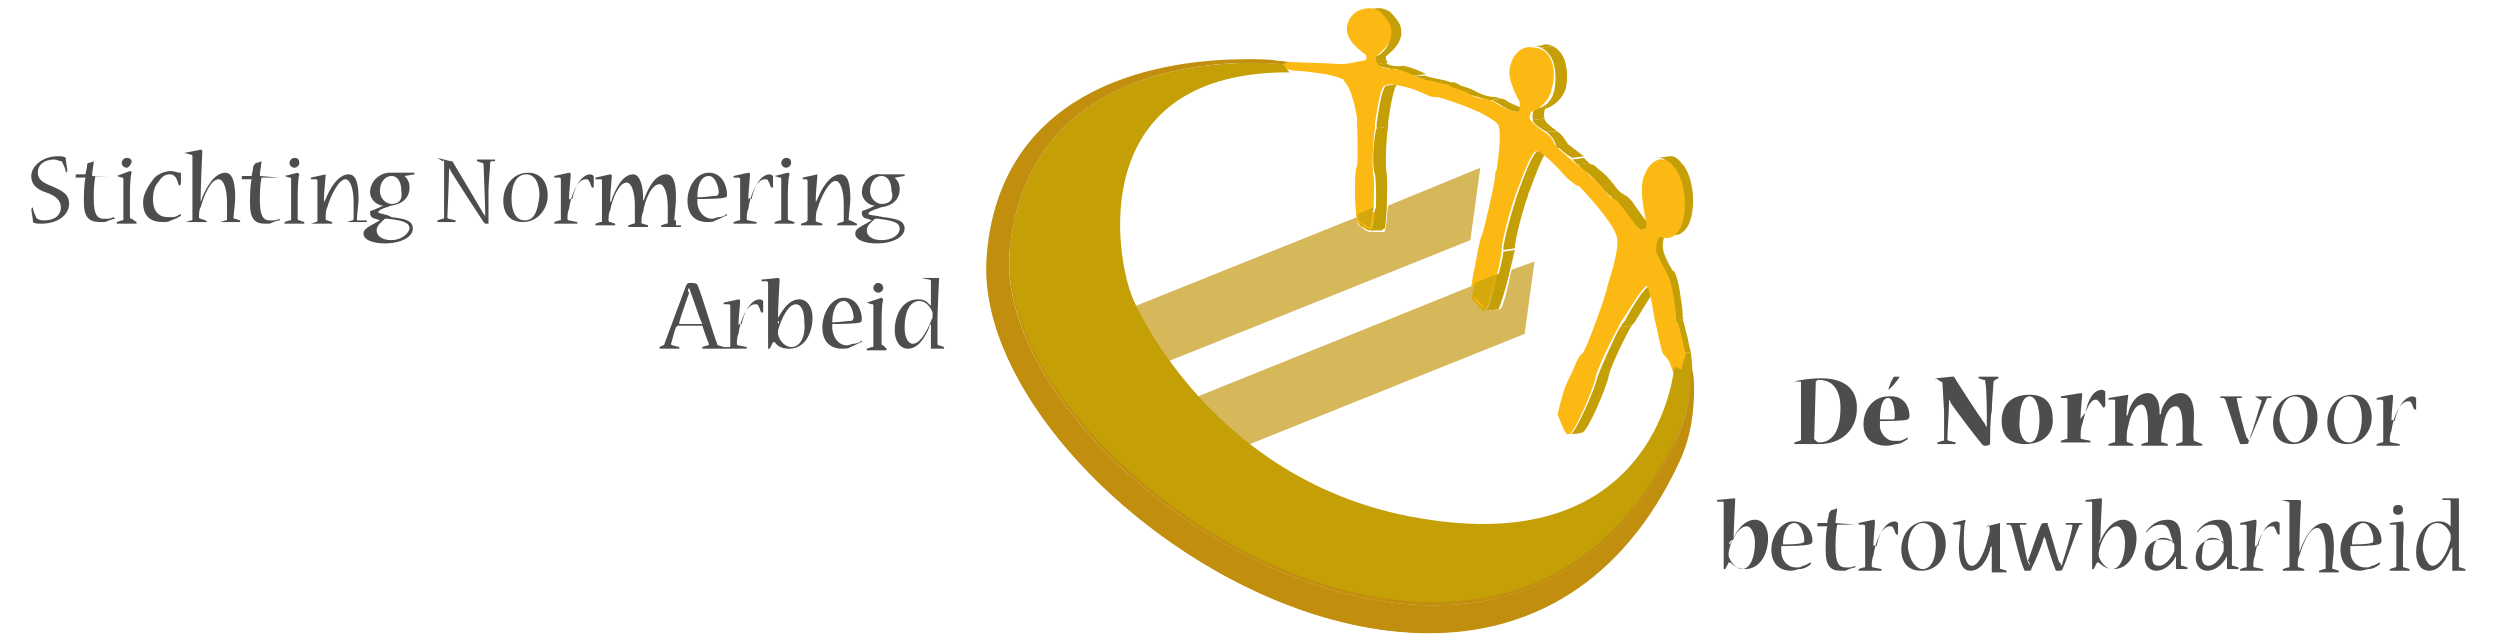 <?xml version="1.0" encoding="utf-8"?>
<!-- Generator: Adobe Illustrator 19.0.0, SVG Export Plug-In . SVG Version: 6.00 Build 0)  -->
<svg version="1.1" id="Layer_1" xmlns="http://www.w3.org/2000/svg" xmlns:xlink="http://www.w3.org/1999/xlink" x="0px" y="0px"
	 width="152px" height="39px" viewBox="0 0 152 39" style="enable-background:new 0 0 152 39;" xml:space="preserve">
<style type="text/css">
	.Drop_x0020_Shadow{fill:none;}
	.Outer_x0020_Glow_x0020_5_x0020_pt{fill:none;}
	.Jive_GS{fill:#A6D0E4;}
	.st0{fill:#C4A006;}
	.st1{fill:#FDB913;}
	.st2{fill:#D6B85A;}
	.st3{fill:#C49F06;}
	.st4{fill:#D5A80B;}
	.st5{fill:#E6E7E8;}
	.st6{fill:#C18F0D;}
	.st7{fill:#4D4D4F;}
</style>
<g>
	<g>
		<path id="XMLID_122_" class="st0" d="M84,14L83.3,14c0.1,0,0.1,0,0.1-0.1l0.7-0.1C84.1,13.9,84.1,14,84,14"/>
		<path id="XMLID_121_" class="st0" d="M83.7,7.8l0.7-0.1c-0.1,0.5-0.2,2.3-0.1,2.8c0.1,0.4,0,3.1-0.1,3.4l-0.7,0.1
			c0.2-0.3,0.2-2.9,0.1-3.4C83.4,10.2,83.5,8.3,83.7,7.8"/>
		<path id="XMLID_120_" class="st0" d="M83.6,3.4l0.7-0.1c-0.1,0.3,0,0.4,0.1,0.5l-0.7,0.1C83.6,3.8,83.5,3.7,83.6,3.4"/>
		<path id="XMLID_119_" class="st0" d="M84.4,5.2l0.7-0.1c-0.1,0-0.1,0-0.1,0c-0.3,0.1-0.5,1.7-0.6,2.3c0,0.1,0,0.2,0,0.3l-0.7,0.1
			c0-0.1,0-0.2,0-0.3c0.1-0.6,0.3-2.2,0.6-2.3C84.3,5.2,84.4,5.2,84.4,5.2"/>
		<path id="XMLID_118_" class="st0" d="M83.6,3.9l0.7-0.1c0,0,0,0.1,0.1,0.1C84.5,4,84.8,4,85.3,4.1l-0.7,0.1
			C84.1,4.1,83.8,4,83.6,3.9C83.7,3.9,83.6,3.9,83.6,3.9"/>
		<path id="XMLID_117_" class="st0" d="M83,0.6l0.7-0.1c0.1,0,0.1,0,0.2,0c0.2,0,0.4,0.1,0.6,0.2C84.6,0.8,84.8,1,85,1.3
			s0.2,0.5,0.2,0.8c-0.1,0.7-0.7,1.1-0.9,1.3l-0.7,0.1c0.2-0.1,0.9-0.5,0.9-1.3c0-0.3,0-0.6-0.2-0.8s-0.3-0.5-0.6-0.6
			c-0.2-0.1-0.4-0.2-0.6-0.2C83.1,0.6,83,0.6,83,0.6"/>
		<path id="XMLID_116_" class="st0" d="M84.6,4.1l0.7-0.1c0.6,0.1,1.2,0.4,1.4,0.5L86,4.6C85.8,4.6,85.2,4.3,84.6,4.1"/>
		<path id="XMLID_115_" class="st0" d="M86,4.6l0.7,0c0.1,0.1,0.8,0.2,1.2,0.3C88.2,5,88.2,5,88.3,5.1l-0.7,0.1c0,0-0.2,0-0.4-0.1
			C86.8,4.9,86.1,4.7,86,4.6"/>
		<path id="XMLID_114_" class="st0" d="M87.6,5.1L88.3,5c0.1,0,0.2,0,0.5,0.2c0.3,0.1,0.7,0.2,1,0.4c0.4,0.2,0.8,0.3,1.1,0.3
			C91,5.9,91.2,6,91.3,6l-0.7,0.1c-0.1,0-0.3-0.1-0.4-0.1c-0.3-0.1-0.7-0.2-1.1-0.3c-0.3-0.2-0.7-0.3-1-0.4
			C87.8,5.2,87.6,5.1,87.6,5.1"/>
		<path id="XMLID_113_" class="st0" d="M91,18.8l-0.7,0.1l0.1,0c0.2-0.2,1-3.1,1-3.6l0.7-0.1C92,15.7,91.3,18.6,91,18.8L91,18.8"/>
		<path id="XMLID_112_" class="st0" d="M93,6.7l-0.7,0.1h-0.1c-0.3,0-0.8-0.3-1.1-0.5c-0.2-0.1-0.3-0.2-0.4-0.2L91.3,6
			c0.1,0,0.3,0.1,0.4,0.2C92.1,6.4,92.6,6.6,93,6.7L93,6.7"/>
		<path id="XMLID_111_" class="st0" d="M93.3,6.6L94,6.5c-0.2,0.4-0.1,0.6-0.1,0.7l-0.7,0.1C93.2,7.2,93.1,7,93.3,6.6"/>
		<path id="XMLID_110_" class="st0" d="M93.5,9.2l0.7-0.1c-0.3,0-0.9,1.7-1.2,2.5c-0.1,0.2-0.1,0.3-0.1,0.3
			c-0.2,0.5-0.8,2.6-0.8,3.2l-0.7,0.1c0-0.6,0.6-2.6,0.8-3.2c0-0.1,0.1-0.2,0.1-0.3C92.6,10.9,93.2,9.2,93.5,9.2"/>
		<path id="XMLID_109_" class="st0" d="M93.2,7.3l0.7-0.1c0,0.1,0.1,0.3,0.8,0.8L94,8C93.3,7.6,93.2,7.4,93.2,7.3"/>
		<path id="XMLID_108_" class="st0" d="M93.2,2.8c0.2,0,0.5,0,0.7-0.1c0.2,0,0.3,0,0.5,0.1l-0.7,0.1C93.5,2.8,93.3,2.8,93.2,2.8"/>
		<path id="XMLID_107_" class="st0" d="M98.5,19.9l0.7-0.1c-0.3,0.5-1.3,2.5-1.4,3.1c-0.1,0.6-1.3,3.4-1.6,3.4l-0.7,0.1
			c0.3-0.1,1.5-2.8,1.6-3.4C97.3,22.4,98.2,20.4,98.5,19.9"/>
		<path id="XMLID_106_" class="st0" d="M96.3,26.3L96.3,26.3l-0.7,0.1h0C95.8,26.3,96.1,26.3,96.3,26.3"/>
		<path id="XMLID_105_" class="st0" d="M94,8L94.7,8c0.4,0.3,0.5,0.6,0.6,0.7c0,0.1,0.1,0.1,0.1,0.2l-0.7,0.1c0,0-0.1-0.1-0.1-0.2
			C94.5,8.6,94.5,8.4,94,8"/>
		<path id="XMLID_104_" class="st0" d="M93.7,2.9l0.7-0.1c0.4,0.2,0.7,0.6,0.8,1.1s0.1,1,0,1.5c-0.3,0.8-0.9,1.1-1.2,1.2l-0.7,0.1
			c0.3-0.1,1-0.3,1.2-1.2c0.1-0.5,0.1-1,0-1.5C94.4,3.5,94.1,3.1,93.7,2.9"/>
		<path id="XMLID_103_" class="st0" d="M94.7,8.9l0.7-0.1c0.1,0.1,0.5,0.4,0.9,0.7l-0.7,0.1C95.2,9.4,94.8,9,94.7,8.9"/>
		<polyline id="XMLID_102_" class="st0" points="95.6,9.7 96.3,9.6 96.6,9.9 95.9,10 		"/>
		<path id="XMLID_101_" class="st0" d="M95.9,10l0.7-0.1c0.1,0.1,0.2,0.1,0.2,0.2l-0.7,0.1C96.1,10.1,96,10.1,95.9,10"/>
		<path id="XMLID_100_" class="st0" d="M100.5,13.9c-0.2,0-0.5,0-0.7,0.1c0,0-0.1,0-0.1,0l-0.1-0.1c-0.3-0.3-0.7-0.8-0.9-1.1
			c-0.2-0.2-0.3-0.4-0.4-0.5C98.1,12.1,98,12.1,98,12c-0.1-0.1-0.3-0.2-0.6-0.6c-0.3-0.3-0.6-0.7-0.9-0.9c-0.3-0.2-0.4-0.3-0.4-0.4
			l0.7-0.1c0.1,0,0.2,0.1,0.4,0.3c0.3,0.2,0.6,0.5,0.9,0.9c0.3,0.4,0.4,0.5,0.6,0.6c0.1,0.1,0.2,0.1,0.3,0.2
			c0.1,0.1,0.3,0.3,0.4,0.5c0.3,0.4,0.6,0.9,0.9,1.1l0.1,0.1C100.4,13.9,100.4,13.9,100.5,13.9"/>
		<path id="XMLID_99_" class="st0" d="M100.3,17.4l0.7-0.1c-0.3,0-1.1,1.5-1.5,2.1c-0.1,0.2-0.2,0.3-0.3,0.4l-0.7,0.1
			c0.1-0.1,0.1-0.2,0.3-0.4C99.1,18.9,100,17.4,100.3,17.4"/>
		<path id="XMLID_98_" class="st0" d="M100.6,14.3l0.7-0.1c-0.2,0.3-0.2,0.6-0.2,0.8s0.1,0.7,0.7,1.6h-0.8c-0.6-0.9-0.7-1.3-0.7-1.5
			C100.4,14.9,100.4,14.7,100.6,14.3"/>
		<path id="XMLID_97_" class="st0" d="M101.1,16.6l0.7-0.1c0.3,0.6,0.4,1.7,0.5,2.4c0,0.3,0,0.5,0.1,0.5l-0.7,0.1
			c0-0.1,0-0.3-0.1-0.5C101.5,18.3,101.4,17.2,101.1,16.6"/>
		<path id="XMLID_96_" class="st0" d="M101.6,19.5l0.7-0.1c0.1,0.2,0.2,0.8,0.3,1.1c0.1,0.6,0.2,0.8,0.2,0.9l-0.7,0.1
			c0-0.1-0.1-0.3-0.2-0.9C101.8,20.3,101.7,19.7,101.6,19.5"/>
		<path id="XMLID_95_" class="st0" d="M102.1,21.5l0.7-0.1c0.2,1.4,0,2.1,0.1,2.4l-0.6,0.2C102.2,23.2,102.1,22.4,102.1,21.5"/>
		<path id="XMLID_94_" class="st0" d="M100.8,9.6l0.7-0.1c0.2,0,0.3,0,0.4,0.1c0.2,0.1,0.3,0.3,0.5,0.5c0.6,0.9,0.7,2.5,0.3,3.5
			c-0.2,0.4-0.5,0.7-0.9,0.7c-0.2,0-0.5,0-0.7,0.1c0.4,0,0.7-0.3,0.9-0.7c0.4-1,0.3-2.6-0.3-3.5c-0.2-0.2-0.3-0.4-0.5-0.5
			C101.1,9.6,100.9,9.6,100.8,9.6"/>
		<path id="XMLID_93_" class="st1" d="M102.2,24c-0.1-0.1-0.4-1.3-0.9-2.5c-0.2-0.5-0.3-1.3-0.5-2.1c-0.2-0.9-0.4-2-0.6-2
			c-0.3-0.1-1.1,1.4-1.6,2.1c-0.1,0.2-0.2,0.3-0.2,0.4c-0.3,0.5-1.3,2.5-1.4,3.1c-0.1,0.6-1.3,3.4-1.6,3.4h-0.1
			c-0.2-0.1-0.3-0.5-0.6-1.2c0.3-1.3,0.4-1.5,0.6-2c0.1-0.2,0.2-0.4,0.3-0.6c0.2-0.5,0.4-1,0.6-1.1s1.3-3.2,1.4-3.6
			c0-0.1,0.1-0.2,0.1-0.4c0.2-0.7,0.8-2.4,0.6-3.1c-0.2-0.9-2.2-3-2.3-3.1c0,0,0,0-0.1,0c-0.2-0.1-0.7-0.5-1.1-1
			c-0.4-0.4-0.8-0.8-1.1-1c-0.1-0.1-0.2-0.1-0.3-0.1c-0.3,0-0.9,1.7-1.2,2.5c-0.1,0.2-0.1,0.3-0.1,0.3c-0.2,0.5-0.8,2.6-0.8,3.2
			c0,0.5-0.7,3.5-1,3.6c-0.1,0-0.1,0-0.2,0c-0.2-0.1-0.3-0.3-0.7-0.7c0.1-1.3,0.2-1.5,0.3-2c0-0.2,0.1-0.4,0.1-0.6
			c0.1-0.5,0.2-1,0.3-1.2s0.8-3.2,0.8-3.6c0-0.1,0-0.2,0.1-0.4c0.1-0.7,0.3-2.2,0.1-2.7c-0.1-0.2-0.4-0.4-0.8-0.6
			c-1-0.6-2.7-1.1-2.8-1.1c0,0-0.1,0-0.3,0c-0.2,0-0.4-0.1-0.8-0.3c-0.7-0.3-1.9-0.6-2.2-0.4c-0.3,0.1-0.5,1.7-0.6,2.3
			c0,0.1,0,0.2,0,0.3c-0.1,0.5-0.2,2.3-0.1,2.8c0.1,0.4,0,3.1-0.1,3.4C83.4,14,83.3,14,83,13.8c-0.1-0.1-0.3-0.1-0.4-0.3
			c-0.2-1.2-0.2-1.3-0.2-1.8c0-0.2,0-0.3,0-0.5c0-0.5,0-0.9,0.1-1.1c0.1-0.2,0-2.8,0-3.1c-0.3-1.5-0.5-1.9-0.7-2.1
			c0,0-0.1-0.1-0.1-0.1c-0.5-0.3-1.8-0.4-2.5-0.5l-0.3,0c-1-0.2-2-0.4-2.8-0.6V3.7c0,0,0.3,0,1,0c1.2,0.1,3.1,0.1,4.4,0.2
			c0.4,0,0.8-0.1,1.3-0.2c0.2,0,0.3-0.1,0.3-0.2s-0.1-0.2-0.1-0.2c-0.7-0.5-1.1-1-1.1-1.5c0-0.8,0.6-1.3,1.4-1.3
			c0.2,0,0.4,0.1,0.6,0.2C84,0.8,84.2,1,84.4,1.3s0.2,0.5,0.2,0.8c-0.1,0.7-0.7,1.1-0.9,1.3c-0.1,0.3,0,0.4,0.1,0.5
			c0,0,0,0.1,0.1,0.1c0.1,0.1,0.4,0.2,0.9,0.2c0.6,0.1,1.2,0.4,1.4,0.5c0.1,0.1,0.8,0.2,1.2,0.3c0.3,0.1,0.4,0.1,0.4,0.1
			c0.1,0,0.2,0,0.5,0.2c0.3,0.1,0.7,0.2,1,0.4C89.6,5.9,90,6,90.2,6c0.2,0,0.3,0.1,0.4,0.1c0.1,0,0.3,0.1,0.4,0.2
			c0.3,0.2,0.8,0.4,1.1,0.5c0.2,0,0.3,0,0.3-0.2c0-0.1,0-0.3,0-0.3l0-0.1c-0.6-1.1-0.7-1.7-0.6-2.1c0.2-1,1-1.5,1.7-1.1
			c0.4,0.2,0.7,0.6,0.8,1.1s0.1,1,0,1.5c-0.3,0.8-0.9,1.1-1.2,1.2c-0.2,0.4-0.1,0.6-0.1,0.7c0,0.1,0.1,0.3,0.8,0.8
			c0.4,0.3,0.5,0.6,0.6,0.7C94.7,9,94.7,9,94.7,9c0.1,0.1,0.5,0.4,0.9,0.8l0.4,0.3c0.1,0.1,0.2,0.1,0.2,0.2c0.1,0,0.2,0.1,0.4,0.3
			c0.2,0.2,0.6,0.5,0.9,0.9c0.3,0.4,0.4,0.5,0.6,0.6c0.1,0,0.2,0.1,0.3,0.2c0.1,0.1,0.2,0.3,0.4,0.5c0.3,0.4,0.6,0.9,0.9,1.1
			l0.1,0.1c0.1,0,0.2,0,0.2,0c0.1-0.1,0.1-0.4,0.1-0.5c-0.4-1.7-0.3-2.5-0.1-2.9c0.2-0.5,0.5-0.8,0.9-0.9c0.2,0,0.3,0,0.5,0.1
			c0.2,0.1,0.3,0.3,0.5,0.5c0.6,0.9,0.7,2.5,0.3,3.5c-0.3,0.6-0.7,0.8-1.3,0.6c-0.2,0.3-0.2,0.6-0.2,0.8c0,0.2,0.1,0.4,0.6,1.3
			c0,0,0.1,0.2,0.1,0.2c0.3,0.6,0.4,1.7,0.5,2.4c0,0.3,0,0.5,0.1,0.5c0.1,0.2,0.2,0.8,0.3,1.1c0.1,0.6,0.2,0.8,0.2,0.9
			C102.1,22.4,102.2,23.2,102.2,24"/>
		<path id="XMLID_92_" class="st1" d="M102,23.2c0,0.1,0.1,0.3,0.1,0.3c0-0.7-0.1-1.4-0.1-2c0-0.1-0.3-1.6-0.4-1.9
			c0-0.1,0-0.3-0.1-0.6c-0.1-0.7-0.2-1.7-0.5-2.4c-0.3-0.6-0.6-0.7-0.7-1.6c-0.1-0.3,0.2-0.7,0.3-1c0.3,0,0.9,0.2,1.3-0.6
			c0.4-0.9,0.3-2.4-0.2-3.2c-0.1-0.2-0.3-0.3-0.4-0.4c-0.1-0.1-0.3-0.1-0.4-0.1c-0.3,0.1-0.6,0.3-0.8,0.8c-0.2,0.4-0.3,1.1,0.1,2.7
			c0,0.1,0,0.1,0,0.1c0,0.1,0,0.4-0.1,0.5s-0.2,0.3-0.3,0.2L99.6,14c-0.3-0.3-0.7-0.8-1-1.2c-0.2-0.2-0.3-0.4-0.4-0.5
			c-0.1-0.1-0.2-0.2-0.3-0.2c-0.1-0.1-0.3-0.2-0.6-0.6c-0.4-0.6-1.2-1.2-1.3-1.3c0,0-0.3-0.3-0.5-0.5c-0.4-0.3-0.8-0.7-0.9-0.8
			c0-0.1-0.1-0.1-0.1-0.2c-0.1-0.2-0.2-0.4-0.5-0.6c-0.6-0.4-0.9-0.7-1-0.9c-0.1-0.3,0-0.6,0.2-0.9c0.3-0.1,0.9-0.3,1.2-1.1
			c0.1-0.4,0.1-0.9,0-1.3c-0.1-0.4-0.4-0.8-0.7-0.9c-0.7-0.3-1.5,0.1-1.6,1c-0.1,0.3,0,0.9,0.5,2c0,0.1,0.2,0.4,0,0.7
			C92.6,6.9,92.5,7,92.2,7c-0.4,0-0.8-0.3-1.2-0.5c-0.2-0.1-0.3-0.2-0.4-0.2c-0.1,0-0.3-0.1-0.4-0.1c-0.3-0.1-0.7-0.2-1.1-0.3
			c-0.6-0.3-1.5-0.5-1.5-0.5s-0.2-0.1-0.4-0.1C86.7,5,86.1,4.9,86,4.8l-0.1,0c-0.2-0.1-0.8-0.4-1.3-0.5c-0.4-0.1-0.8-0.1-0.9-0.2
			c-0.1,0-0.1-0.1-0.2-0.1c-0.1-0.2-0.1-0.5-0.1-0.8c0.1-0.1,0.8-0.5,0.9-1.1c0-0.2,0-0.5-0.1-0.7c-0.1-0.2-0.3-0.4-0.5-0.5
			c-0.2-0.1-0.3-0.1-0.5-0.2c-0.7,0-1.3,0.5-1.3,1.1c0,0.3,0.3,0.8,1,1.3c0.1,0.1,0.2,0.2,0.2,0.5c0,0.2-0.1,0.3-0.3,0.3
			c-0.5,0.1-0.9,0.2-1.3,0.2C80,4,78.1,4,76.9,3.9c0.6,0.1,1.2,0.3,1.8,0.4l0.3,0c0.8,0.1,2,0.2,2.6,0.5c0.1,0,0.1,0.1,0.1,0.1
			c0.3,0.3,0.6,1,0.8,2.2c0.1,0.3,0.2,3,0,3.3c-0.1,0.2-0.1,0.6-0.1,1c0,0.2,0,0.3,0,0.5c0,0.4,0,0.6,0.1,1.6
			c0.2,0.1,0.3,0.2,0.4,0.3c0.3,0.2,0.4,0.1,0.4,0.1c0.1-0.2,0.2-2.7,0.1-3.2c-0.1-0.5,0-2.4,0.1-2.9c0-0.1,0-0.2,0-0.3
			c0.2-1.2,0.4-2.3,0.7-2.4c0.3-0.1,1.6,0.2,2.2,0.5c0.7,0.3,1,0.3,1,0.3c0.1,0,1,0.3,1.8,0.6c0.4,0.2,0.8,0.3,1.1,0.5
			c0.5,0.3,0.8,0.5,0.9,0.7c0.3,0.5,0.1,2,0,2.8c0,0.2,0,0.3-0.1,0.3c0,0.3-0.6,3.5-0.8,3.7c-0.1,0.2-0.2,0.6-0.3,1.1
			c0,0.2-0.1,0.4-0.1,0.6c-0.1,0.5-0.2,0.7-0.3,1.8c0.3,0.4,0.5,0.6,0.6,0.6c0.1,0,0.1,0,0.1,0c0.1-0.1,0.9-2.9,0.9-3.5
			c0-0.6,0.6-2.7,0.8-3.3c0-0.1,0.1-0.2,0.1-0.3c0.5-1.3,1-2.5,1.3-2.6c0.1,0,0.2,0,0.3,0.1c0.3,0.2,0.6,0.5,1.1,1
			c0.6,0.6,1.1,0.9,1.2,1c0.2,0.1,2.2,2.2,2.4,3.2c0.2,0.8-0.3,2.5-0.6,3.3c-0.1,0.2-0.1,0.3-0.1,0.4c-0.1,0.3-1.2,3.5-1.5,3.7
			c-0.1,0.1-0.3,0.6-0.5,1c-0.1,0.2-0.2,0.4-0.3,0.6c-0.2,0.5-0.3,0.6-0.6,1.8c0.3,0.8,0.5,1,0.5,1.1c0.2,0,1.4-2.6,1.5-3.3
			c0.1-0.6,1-2.7,1.4-3.1c0.1-0.1,0.1-0.2,0.2-0.4c0.7-1.1,1.4-2.2,1.6-2.1c0.2,0.1,0.4,0.9,0.6,2.2c0.2,0.8,0.3,1.5,0.5,2.1
			C101.7,22.1,101.9,22.8,102,23.2"/>
		<path id="XMLID_91_" class="st2" d="M69.2,22.7l-1.9-3.4l15.2-6.1c0,0.1,0,0.3,0.1,0.5c0.2,0.1,0.3,0.2,0.4,0.3
			c0.2,0.1,0.3,0.1,0.3,0.1c0,0,0,0,0.1,0l0.7,0c0.1,0,0.1,0,0.1-0.1c0.1-0.1,0.1-0.8,0.2-1.5l5.6-2.3l-0.6,4.4L69.2,22.7"/>
		<path id="XMLID_90_" class="st3" d="M83.3,14C83.4,14,83.4,14,83.3,14l0.8-0.1c0,0-0.1,0.1-0.1,0.1L83.3,14"/>
		<path id="XMLID_89_" class="st3" d="M83.4,13.9c0.1-0.1,0.1-0.6,0.2-1.2l0.7-0.3c0,0.7-0.1,1.4-0.2,1.5L83.4,13.9"/>
		<path id="XMLID_88_" class="st4" d="M83.3,14c-0.1,0-0.2,0-0.3-0.1c-0.1-0.1-0.3-0.1-0.4-0.3c0-0.2,0-0.3-0.1-0.5l0.1,0
			c0,0.1,0,0.2,0,0.4c0.2,0.1,0.3,0.2,0.4,0.3c0.2,0.1,0.3,0.1,0.3,0.1c0,0,0.1,0,0.1,0c0-0.1,0.1-0.5,0.1-1l0.1,0
			c0,0.6-0.1,1.1-0.2,1.2C83.4,14,83.4,14,83.3,14C83.3,14,83.3,14,83.3,14"/>
		<path id="XMLID_87_" class="st4" d="M83.3,13.8c-0.1,0-0.2,0-0.3-0.1c-0.1-0.1-0.2-0.1-0.4-0.3c0-0.1,0-0.3,0-0.4l0.9-0.4
			C83.4,13.3,83.4,13.7,83.3,13.8C83.3,13.8,83.3,13.8,83.3,13.8"/>
		<path id="XMLID_86_" class="st2" d="M72.5,28.4L70.6,25l19.1-7.7c0,0.2-0.1,0.5-0.1,0.9c0.3,0.4,0.5,0.6,0.7,0.7c0,0,0.1,0,0.1,0
			c0,0,0,0,0,0l0.7-0.1l0.1,0c0.2-0.1,0.5-1.4,0.7-2.4l1.4-0.5l-0.6,4.4L72.5,28.4"/>
		<path id="XMLID_85_" class="st3" d="M90.3,18.9C90.4,18.9,90.4,18.9,90.3,18.9c0.2-0.1,0.5-1.2,0.7-2.2l0.8-0.3
			c-0.2,1-0.6,2.3-0.7,2.4l-0.1,0L90.3,18.9"/>
		<path id="XMLID_84_" class="st4" d="M90.3,18.9c0,0-0.1,0-0.1,0c-0.2-0.1-0.3-0.3-0.7-0.7c0-0.4,0.1-0.6,0.1-0.9l0.1,0
			c0,0.2-0.1,0.5-0.1,0.8c0.3,0.4,0.5,0.6,0.6,0.6c0,0,0.1,0,0.1,0c0,0,0,0,0,0c0.1-0.1,0.4-1,0.6-1.9l0.1-0.1
			C90.8,17.7,90.5,18.7,90.3,18.9C90.4,18.8,90.3,18.9,90.3,18.9C90.3,18.9,90.3,18.9,90.3,18.9"/>
		<path id="XMLID_83_" class="st4" d="M90.3,18.7C90.3,18.7,90.3,18.7,90.3,18.7c-0.2-0.1-0.3-0.3-0.7-0.7c0-0.3,0.1-0.6,0.1-0.8
			l1.2-0.5C90.7,17.7,90.4,18.6,90.3,18.7L90.3,18.7"/>
		<path id="XMLID_82_" class="st0" d="M78,3.9c0,0-15.3-1.8-16.6,11.2c-1.4,13.4,29.7,34,40.3,12.1c1.3-2.6,1.2-4.6,1.2-4.6
			c-0.1,0,0,0.1-1.1-0.3c0,0-0.9,11.4-14.9,9.3c-13.2-1.9-18-13.4-18-13.4C67.8,15.7,66,4.6,78,4.4l0.4,0"/>
		<path id="XMLID_81_" class="st5" d="M78,3.9c0,0-15.3-1.8-16.6,11.2c-1.4,13.4,29.7,34,40.3,12.1c1.3-2.6,1.1-4.6,1.2-4.6l0-0.1
			c0,0,0.4,2.8-0.9,5.5c-11,23.5-43.3,1.7-42-12.6C61.2,1.6,78.3,3.8,78.3,3.8L78,3.9"/>
		<path id="XMLID_80_" class="st6" d="M78,3.9c0,0-15.3-1.8-16.6,11.2c-1.4,13.4,29.7,34,40.3,12.1c1.3-2.6,1.1-4.6,1.2-4.6v-0.1
			c0,0,0.4,2.8-0.9,5.6c-11,23.5-43.3,1.7-42-12.6C61.2,1.6,78.3,3.8,78.3,3.8L78,3.9"/>
		<path id="XMLID_79_" class="st6" d="M78,3.9L78,3.9c0,0-0.7-0.1-1.8-0.1c-4.1,0-13.8,1.1-14.8,11.3c0,0.3,0,0.6,0,0.9
			c0,9.1,13.7,20.8,25.8,20.8c5.8,0,11.2-2.7,14.5-9.6c0.6-1.3,0.9-2.4,1-3.3c0.1-0.4,0.1-0.7,0.1-0.9c0-0.1,0-0.2,0-0.3v-0.1v0l0,0
			h0l0,0l0,0h0l0,0h0v0h0h0v0v0v0l0,0v0v0h0v-0.2v0h0l0,0l0,0l0,0c0,0,0.1,0.5,0.1,1.2c0,1.1-0.2,2.8-0.9,4.4
			c-3.5,7.5-9.2,10.4-15.2,10.4c-6.3,0-13-3.1-18.1-7.4c-5.1-4.3-8.7-9.8-8.7-14.7c0-0.3,0-0.6,0-0.9c1-10.5,11-11.8,15.8-11.8
			c0.8,0,1.4,0,1.9,0.1c0.4,0,0.7,0.1,0.7,0.1v0v0l-0.3,0h0L78,3.9L78,3.9L78,3.9L78,3.9L78,3.9L78,3.9l0.3,0v0c0,0-1-0.1-2.6-0.1
			C71,3.7,61,5,60,15.5c0,0.3,0,0.6,0,0.9c0,9.7,14.3,22.1,26.9,22.1c6,0,11.7-2.9,15.2-10.4c0.8-1.7,0.9-3.4,0.9-4.5
			c0-0.7-0.1-1.1-0.1-1.2l0,0l0,0l0,0l0,0l0,0h0h0l0,0h0h0h0v0h0h0v0v0v0l0,0v0v0v0h0v0.1h0v0l0,0h0v0c0,0.3,0,2.1-1.2,4.5
			c-3.4,6.9-8.7,9.6-14.5,9.6c-6,0-12.5-2.9-17.4-7c-5-4.1-8.4-9.2-8.4-13.8c0-0.3,0-0.6,0-0.9C62.4,4.9,72,3.8,76.2,3.8
			C77.3,3.8,78,3.9,78,3.9L78,3.9L78,3.9"/>
	</g>
	<path class="st7" d="M4.2,12.4c0,0.6-0.6,1.2-1.7,1.2c-0.2,0-0.4,0-0.5-0.1l0-0.1l-0.1-0.7l0.1-0.1h0C2,12.8,2.1,13,2.2,13.2
		c0,0.1,0.1,0.1,0.1,0.1c0.1,0.1,0.3,0.1,0.4,0.1c0.6,0,1-0.3,1-0.8c0-0.4-0.3-0.7-0.9-0.9c-0.6-0.2-0.9-0.5-0.9-1
		c0-0.6,0.7-1.2,1.6-1.2c0.2,0,0.4,0,0.5,0.1l0,0.1l0.1,0.7l-0.1,0.1h0C4,10.3,3.9,10.1,3.8,9.9c0,0,0-0.1-0.1-0.1
		c-0.1,0-0.2-0.1-0.4-0.1c-0.6,0-1,0.3-1,0.8c0,0.4,0.3,0.6,0.8,0.8C3.8,11.6,4.2,11.8,4.2,12.4 M6.8,10.8L6.8,10.8L6.8,10.8
		l-1.2-0.1c0-0.3,0.1-0.7,0.1-0.9l0,0c0,0-0.2,0.1-0.3,0.1C5.3,9.9,5.3,10,5.3,10c0,0.2-0.1,0.5-0.1,0.6H4.7c-0.1,0-0.1,0-0.1,0.1
		l0,0.1l0,0h0.6c-0.1,0.4-0.1,1.1-0.1,1.5c0,0.9,0.3,1.2,1,1.2c0.1,0,0.2,0,0.3,0c0.2-0.1,0.5-0.2,0.6-0.2l0,0l-0.1-0.1
		c-0.2,0.1-0.3,0.1-0.4,0.1c-0.1,0-0.2,0-0.2,0c-0.4,0-0.6-0.3-0.6-1.2c0-0.4,0-0.9,0.1-1.4L6.8,10.8z M7.1,10.7L7.1,10.7L7.1,10.7
		l0.3,0.1c0.1,0,0.1,0,0.1,0.1c0,0.2,0,0.9,0,1.1c0,0.3,0,1.1,0,1.3c0,0.1,0,0.1-0.1,0.1l-0.3,0.1l0,0.1l0,0c0.1,0,0.3,0,0.6,0
		c0.3,0,0.5,0,0.6,0l0,0l0-0.1L8,13.3c0,0-0.1,0-0.1-0.1c0-0.1,0-0.9,0-1.2c0-0.3,0-1.2,0.1-1.5c0,0,0-0.1-0.1-0.1L7.1,10.7z
		 M7.7,9.6c-0.2,0-0.3,0.2-0.3,0.3c0,0.2,0.2,0.3,0.3,0.3S8,10,8,9.8C8,9.7,7.9,9.6,7.7,9.6L7.7,9.6z M8.7,12.3
		c0,0.9,0.5,1.2,1.2,1.2c0.3,0,0.3,0,0.5-0.1c0.3-0.1,0.5-0.2,0.6-0.3l0,0l0-0.1c-0.2,0.1-0.3,0.2-0.5,0.2c-0.1,0-0.2,0-0.3,0
		c-0.5,0-0.9-0.3-0.9-1.1c0-0.4,0.1-0.8,0.3-1c0.2-0.3,0.4-0.5,0.7-0.5c0.1,0,0.2,0,0.3,0.1c0,0,0.1,0.1,0.1,0.1
		c0.1,0.2,0.1,0.3,0.2,0.5h0l0.1-0.1l0-0.7h-0.1c-0.1,0-0.3-0.1-0.5-0.1c-0.4,0-0.8,0.2-1,0.4C9,11.3,8.7,11.8,8.7,12.3L8.7,12.3z
		 M11.2,9.3L11.2,9.3L11.2,9.3l0.4,0.1c0,0,0.1,0,0.1,0.1c0,0.2,0,1.7,0,1.9c0,0.3,0,1.7,0,1.9c0,0.1,0,0.1-0.1,0.1l-0.3,0.1l0,0
		l0,0c0.1,0,0.3,0,0.6,0c0.3,0,0.6,0,0.7,0l0,0l-0.1-0.1l-0.3-0.1c0,0-0.1,0-0.1-0.1c0-0.1,0-0.5,0.1-0.6c0.2-0.7,0.6-1.7,1.1-1.7
		c0.3,0,0.5,0.6,0.5,1.4c0,0.3,0,0.9,0,1c0,0.1,0,0.1-0.1,0.1l-0.3,0.1l0,0h0c0.1,0,0.3,0,0.6,0c0.3,0,0.5,0,0.6,0h0l0-0.1l-0.3-0.1
		c-0.1,0-0.1,0-0.1-0.1c0-0.2,0.1-0.8,0.1-1.2c0-0.7-0.1-1.5-0.6-1.5c-0.7,0-1.2,1-1.4,1.5c0,0.1-0.1,0.2-0.1,0.3h0
		c0-0.1,0-0.2,0-0.3c0-0.6,0.1-2.8,0.1-2.8c0,0,0-0.1-0.1-0.1L11.2,9.3z M17,10.8L17,10.8L17,10.8l-1.2-0.1c0-0.3,0.1-0.7,0.1-0.9
		l0,0c0,0-0.2,0.1-0.3,0.1c-0.1,0-0.1,0.1-0.2,0.2c0,0.2-0.1,0.5-0.1,0.6h-0.5c-0.1,0-0.1,0-0.1,0.1l0,0.1l0,0h0.6
		c-0.1,0.4-0.1,1.1-0.1,1.5c0,0.9,0.3,1.2,0.9,1.2c0.1,0,0.2,0,0.3,0c0.2-0.1,0.5-0.2,0.6-0.2l0,0l0-0.1c-0.2,0.1-0.3,0.1-0.4,0.1
		c-0.1,0-0.2,0-0.2,0c-0.4,0-0.6-0.3-0.6-1.2c0-0.4,0-0.9,0.1-1.4L17,10.8z M17.3,10.7L17.3,10.7L17.3,10.7l0.3,0.1
		c0.1,0,0.1,0,0.1,0.1c0,0.2,0,0.9,0,1.1c0,0.3,0,1.1,0,1.3c0,0.1,0,0.1-0.1,0.1l-0.3,0.1l0,0.1l0,0c0.1,0,0.3,0,0.6,0
		c0.3,0,0.5,0,0.6,0l0,0l0-0.1l-0.3-0.1c0,0-0.1,0-0.1-0.1c0-0.1,0-0.9,0-1.2c0-0.3,0-1.2,0.1-1.5l-0.1-0.1L17.3,10.7z M17.9,9.6
		c-0.2,0-0.3,0.2-0.3,0.3c0,0.2,0.2,0.3,0.3,0.3s0.3-0.1,0.3-0.3C18.2,9.7,18.1,9.6,17.9,9.6L17.9,9.6z M21.8,13.4
		c-0.1,0-0.1,0-0.1-0.1c0-0.2,0.1-0.9,0.1-1.2c0-0.8-0.1-1.5-0.6-1.5c-0.7,0-1.2,1-1.4,1.5c0,0-0.1,0.2-0.1,0.2h0c0-0.1,0-0.2,0-0.3
		c0-0.3,0.1-1.2,0.1-1.4l0,0l-0.9,0.2l0,0l0,0.1h0.3c0.1,0,0.1,0.1,0.1,0.1c0,0.2,0,0.9,0,1.1c0,0.3,0,1.1,0,1.3c0,0,0,0.1-0.1,0.1
		l-0.3,0.1l0,0l0,0c0.2,0,0.3,0,0.6,0c0.3,0,0.5,0,0.7,0h0l0-0.1l-0.3-0.1c0,0-0.1,0-0.1-0.1c0-0.2,0-0.5,0.1-0.7
		c0.2-0.7,0.7-1.7,1.1-1.7c0.3,0,0.5,0.6,0.5,1.4c0,0.2,0,0.9,0,1c0,0,0,0.1-0.1,0.1l-0.3,0.1l0,0l0,0c0.1,0,0.3,0,0.6,0
		c0.3,0,0.4,0,0.6,0l0,0l0-0.1L21.8,13.4z M22.5,11.7c0,0.4,0.4,0.8,0.8,0.8c-0.2,0.1-0.4,0.2-0.7,0.3c0,0-0.1,0-0.1,0.1
		c0,0.1,0,0.2,0.1,0.3c0.1,0.1,0.3,0.1,0.5,0.2c-0.7,0.4-1,0.5-1,0.8c0,0.4,0.6,0.6,1.3,0.6c1,0,1.7-0.4,1.7-0.9
		c0-0.5-0.5-0.6-1.3-0.7C23.5,13,23,13,23,12.9s0.2-0.2,0.5-0.3c0.1,0,0.2-0.1,0.3-0.1c0.7-0.1,1.1-0.5,1.1-1.1
		c0-0.3-0.1-0.5-0.3-0.7l0.6-0.1l0-0.1h0h-0.8c-0.1,0-0.1,0-0.2,0c-0.1,0-0.3,0-0.5,0C23.1,10.5,22.5,11,22.5,11.7L22.5,11.7z
		 M23.8,14.6c-0.5,0-0.9-0.2-0.9-0.6c0-0.3,0.3-0.5,0.5-0.7c0.1,0,0.1,0,0.2,0c0.8,0.1,1.3,0.2,1.3,0.6
		C24.8,14.3,24.3,14.6,23.8,14.6L23.8,14.6z M23.8,12.4c-0.3,0-0.7-0.3-0.7-0.8c0-0.5,0.3-0.9,0.7-0.9c0.4,0,0.6,0.4,0.6,0.9
		C24.5,12.2,24.2,12.4,23.8,12.4L23.8,12.4z M26.6,9.6L26.6,9.6C26.6,9.6,26.6,9.7,26.6,9.6l0.3,0.2C27,9.7,27,9.8,27,9.8
		c0,0.1,0,1.4,0,1.6c0,0.3,0,1.6,0,1.8c0,0.1,0,0.1-0.1,0.1l-0.3,0.1l0,0.1l0,0c0.1,0,0.3,0,0.5,0s0.4,0,0.6,0v0l0-0.1l-0.4-0.1
		c0,0-0.1,0-0.1-0.1c0-0.2,0.1-2.2,0.1-2.8c0-0.1,0-0.1,0-0.2h0c0,0.1,0.1,0.1,0.1,0.2c0.5,0.8,1.6,2.5,2,3.1c0,0,0.1,0.1,0.1,0.1
		c0.1,0,0.2,0,0.2,0l0,0c0-0.2,0-1.7,0-2c0-0.4,0.1-1.4,0.1-1.6c0-0.1,0-0.2,0.1-0.2l0.2,0l0-0.1l0,0h-1.1v0l0,0.1l0.3,0.1
		c0.1,0,0.1,0.1,0.1,0.1c0,0.3,0.1,2.3,0.1,2.9c0,0.1,0,0.2,0,0.3h0c0-0.1-0.1-0.2-0.1-0.2c-0.4-0.7-1.6-2.7-1.9-3.2l-0.1,0
		L26.6,9.6L26.6,9.6z M31.8,13.5c0.9,0,1.5-0.8,1.5-1.6c0-0.8-0.4-1.4-1.2-1.4c-0.9,0-1.5,0.8-1.5,1.7C30.6,13,31,13.5,31.8,13.5
		L31.8,13.5z M31.9,13.4c-0.5,0-0.8-0.5-0.8-1.3c0-0.9,0.3-1.5,0.9-1.5c0.5,0,0.8,0.5,0.8,1.3C32.7,12.8,32.5,13.4,31.9,13.4
		L31.9,13.4z M34.6,12.2c0-0.1,0-0.2,0-0.2c0-0.3,0.1-1.2,0.1-1.4c0,0,0-0.1-0.1-0.1l-0.9,0.2l0,0l0,0.1H34c0.1,0,0.1,0.1,0.1,0.1
		c0,0.2,0,0.8,0,1.1s0,1.1,0,1.3c0,0.1,0,0.1-0.1,0.1l-0.3,0.1l0,0.1l0,0c0.1,0,0.3,0,0.6,0c0.3,0,0.7,0,0.8,0v0l0-0.1l-0.5-0.1
		c0,0-0.1,0-0.1-0.1c0-0.1,0-0.4,0.1-0.6c0.1-0.8,0.5-1.8,1-1.8c0.1,0,0.2,0,0.2,0.1c0.1,0.1,0.1,0.3,0.2,0.4l0,0l0.1,0l0-0.7l0,0
		c0,0-0.1-0.1-0.2-0.1c-0.6,0-1,0.9-1.1,1.5C34.6,12.1,34.6,12.1,34.6,12.2L34.6,12.2z M41.1,13.4c-0.1,0-0.1,0-0.1-0.1
		c0-0.1,0.1-0.9,0.1-1.3c0-1-0.2-1.4-0.6-1.4c-0.7,0-1.1,0.9-1.3,1.4c0,0.1-0.1,0.2-0.1,0.2h0c0-0.1,0-0.2,0-0.2
		c0-0.7-0.2-1.4-0.6-1.4c-0.7,0-1.1,1-1.3,1.5c0,0.1,0,0.1-0.1,0.2h0c0-0.1,0-0.2,0-0.2c0-0.3,0.1-1.3,0.1-1.4c0,0,0-0.1-0.1-0.1
		l-0.9,0.2l0,0l0,0.1h0.3c0.1,0,0.1,0,0.1,0.1c0,0.2,0,0.8,0,1.1c0,0.3,0,1.1,0,1.3c0,0.1,0,0.1-0.1,0.1l-0.3,0.1l0,0.1l0,0
		c0.2,0,0.3,0,0.6,0c0.3,0,0.5,0,0.6,0h0l0-0.1l-0.3-0.1c0,0-0.1,0-0.1-0.1c0-0.1,0-0.5,0.1-0.6c0.1-0.6,0.5-1.7,1-1.7
		c0.3,0,0.5,0.6,0.5,1.4c0,0.2,0,0.8,0,1c0,0.1,0,0.1-0.1,0.1l-0.3,0.1l0,0.1h0c0.1,0,0.3,0,0.6,0c0.3,0,0.5,0,0.6,0v0l0-0.1
		l-0.3-0.1c-0.1,0-0.1,0-0.1-0.1c0-0.1,0-0.4,0.1-0.6c0.1-0.7,0.5-1.7,1-1.7c0.3,0,0.5,0.6,0.5,1.4c0,0.2,0,0.8,0,0.9
		c0,0.1,0,0.1-0.1,0.1l-0.3,0.1l0,0.1l0,0c0.1,0,0.3,0,0.6,0c0.3,0,0.4,0,0.6,0v0l0-0.1H41.1z M44.2,11.8c0-0.5-0.3-1.3-1.1-1.3
		s-1.3,0.9-1.3,1.7c0,0.9,0.5,1.3,1.2,1.3c0.2,0,0.4,0,0.5-0.1c0.3-0.1,0.6-0.3,0.7-0.3l0,0c0,0,0-0.1,0-0.1
		c-0.1,0.1-0.3,0.2-0.5,0.2c-0.1,0-0.3,0.1-0.4,0.1c-0.4,0-0.8-0.3-0.9-0.9c0-0.1,0-0.3,0-0.3c0.3,0,1.5,0,1.7-0.1
		C44.2,12,44.2,11.9,44.2,11.8L44.2,11.8z M43.1,10.7c0.4,0,0.6,0.7,0.6,1c0,0.1-0.1,0.2-0.1,0.2c-0.2,0-0.8,0.1-1.2,0.1
		C42.4,11.1,42.7,10.7,43.1,10.7L43.1,10.7z M45.5,12.2c0-0.1,0-0.2,0-0.2c0-0.3,0.1-1.2,0.1-1.4c0,0,0-0.1-0.1-0.1l-0.9,0.2l0,0
		l0,0.1h0.3c0.1,0,0.1,0.1,0.1,0.1c0,0.2,0,0.8,0,1.1s0,1.1,0,1.3c0,0.1,0,0.1-0.1,0.1l-0.3,0.1l0,0.1l0,0c0.1,0,0.3,0,0.6,0
		c0.3,0,0.7,0,0.8,0v0l0-0.1l-0.5-0.1c0,0-0.1,0-0.1-0.1c0-0.1,0-0.4,0.1-0.6c0.1-0.8,0.5-1.8,1-1.8c0.1,0,0.2,0,0.2,0.1
		c0.1,0.1,0.1,0.3,0.2,0.4l0,0l0.1,0l0-0.7l0,0c0,0-0.1-0.1-0.2-0.1c-0.6,0-1,0.9-1.1,1.5C45.5,12,45.5,12.1,45.5,12.2L45.5,12.2
		L45.5,12.2z M47.1,10.7L47.1,10.7L47.1,10.7l0.3,0.1c0.1,0,0.1,0,0.1,0.1c0,0.2,0,0.9,0,1.1c0,0.3,0,1.1,0,1.3c0,0.1,0,0.1-0.1,0.1
		l-0.3,0.1l0,0.1l0,0c0.1,0,0.3,0,0.6,0c0.3,0,0.5,0,0.6,0l0,0l0-0.1l-0.3-0.1c0,0-0.1,0-0.1-0.1c0-0.1,0-0.9,0-1.2
		c0-0.3,0-1.2,0.1-1.5c0,0,0-0.1-0.1-0.1L47.1,10.7z M47.8,9.6c-0.2,0-0.3,0.2-0.3,0.3c0,0.2,0.2,0.3,0.3,0.3s0.3-0.1,0.3-0.3
		C48.1,9.7,48,9.6,47.8,9.6L47.8,9.6z M51.7,13.4c-0.1,0-0.1,0-0.1-0.1c0-0.2,0.1-0.9,0.1-1.2c0-0.8-0.1-1.5-0.6-1.5
		c-0.7,0-1.2,1-1.4,1.5c0,0-0.1,0.2-0.1,0.2h0c0-0.1,0-0.2,0-0.3c0-0.3,0.1-1.2,0.1-1.4l0,0l-0.9,0.2l0,0l0,0.1H49
		c0.1,0,0.1,0.1,0.1,0.1c0,0.2,0,0.9,0,1.1c0,0.3,0,1.1,0,1.3l-0.1,0.1l-0.3,0.1l0,0.1l0,0c0.2,0,0.3,0,0.6,0c0.3,0,0.5,0,0.7,0h0
		l0-0.1l-0.3-0.1c0,0-0.1,0-0.1-0.1c0-0.2,0-0.5,0.1-0.7c0.2-0.7,0.7-1.7,1.1-1.7c0.3,0,0.5,0.6,0.5,1.4c0,0.2,0,0.9,0,1
		c0,0,0,0.1-0.1,0.1l-0.3,0.1l0,0.1l0,0c0.1,0,0.3,0,0.6,0c0.3,0,0.4,0,0.6,0l0,0l0-0.1L51.7,13.4z M52.4,11.7
		c0,0.4,0.4,0.8,0.8,0.8c-0.2,0.1-0.4,0.2-0.7,0.3c0,0-0.1,0-0.1,0.1c0,0.1,0,0.2,0.1,0.3c0.1,0.1,0.3,0.1,0.5,0.2
		c-0.7,0.4-1,0.5-1,0.8c0,0.4,0.6,0.6,1.3,0.6c1,0,1.7-0.4,1.7-0.9c0-0.5-0.5-0.6-1.3-0.7c-0.4-0.1-0.9-0.1-0.9-0.2s0.2-0.2,0.5-0.3
		c0.1,0,0.2-0.1,0.3-0.1c0.7-0.1,1.1-0.5,1.1-1.1c0-0.3-0.1-0.5-0.3-0.7l0.6-0.1l0-0.1h0h-0.8c-0.1,0-0.1,0-0.2,0
		c-0.1,0-0.3,0-0.5,0C53,10.5,52.4,11,52.4,11.7L52.4,11.7z M53.6,14.6c-0.5,0-0.9-0.2-0.9-0.6c0-0.3,0.3-0.5,0.5-0.7
		c0.1,0,0.1,0,0.2,0c0.8,0.1,1.3,0.2,1.3,0.6C54.7,14.3,54.2,14.6,53.6,14.6L53.6,14.6z M53.6,12.4c-0.3,0-0.7-0.3-0.7-0.8
		c0-0.5,0.3-0.9,0.7-0.9c0.4,0,0.6,0.4,0.6,0.9C54.4,12.2,54,12.4,53.6,12.4L53.6,12.4z M42,17.2c-0.2,0-0.2,0-0.3,0.2
		c-0.3,0.8-1,2.7-1.3,3.5c0,0.1-0.1,0.1-0.1,0.1l-0.2,0.1l0,0.1v0c0.1,0,0.3,0,0.5,0c0.3,0,0.5,0,0.7,0h0l0-0.1l-0.4-0.1
		c0,0-0.1,0-0.1-0.1c0.1-0.3,0.2-0.8,0.3-1l0.1-0.1c0.4,0,1.2,0,1.5,0c0.1,0.3,0.3,0.9,0.4,1.1c0,0.1,0,0.1-0.1,0.1l-0.3,0.1l0,0.1
		h0c0.2,0,0.4,0,0.7,0c0.2,0,0.5,0,0.6,0h0l0-0.1l-0.3-0.1c-0.1,0-0.1-0.1-0.1-0.1c-0.3-0.8-0.9-2.9-1.2-3.6l0,0
		C42.3,17.2,42.1,17.2,42,17.2L42,17.2z M41.9,17.5c0,0.1,0.1,0.2,0.1,0.3c0.2,0.5,0.5,1.5,0.7,1.9c-0.3,0-1.1,0-1.4,0
		c0,0,0,0,0-0.1c0.1-0.4,0.4-1.2,0.6-1.8C41.8,17.7,41.8,17.6,41.9,17.5L41.9,17.5z M44.9,19.9c0-0.1,0-0.2,0-0.2
		c0-0.3,0.1-1.2,0.1-1.4c0,0,0-0.1-0.1-0.1L44,18.4l0,0l0,0.1h0.3c0.1,0,0.1,0.1,0.1,0.1c0,0.2,0,0.8,0,1.1c0,0.3,0,1.1,0,1.3
		c0,0.1,0,0.1-0.1,0.1L44,21.1l0,0.1l0,0c0.1,0,0.3,0,0.6,0c0.3,0,0.7,0,0.8,0v0l0-0.1L44.9,21c0,0-0.1,0-0.1-0.1
		c0-0.1,0-0.4,0.1-0.6c0.1-0.8,0.5-1.8,1-1.8c0.1,0,0.2,0,0.2,0.1c0.1,0.1,0.1,0.3,0.2,0.4l0,0l0.1,0l0-0.7l0,0c0,0-0.1-0.1-0.2-0.1
		c-0.6,0-1,0.9-1.1,1.5C44.9,19.7,44.9,19.7,44.9,19.9L44.9,19.9L44.9,19.9z M47.3,19.7c0-0.1,0-0.2,0-0.3c0-0.6,0.1-2.4,0.1-2.4
		c0,0,0-0.1-0.1-0.1l-1,0.1l0,0l0,0.1h0.3c0,0,0.1,0,0.1,0.1c0,0.1,0,1.3,0,1.7c0,0.7,0,1.7,0,2.3l0.1,0h0l0.2-0.4c0,0,0,0,0.1,0
		c0.2,0.3,0.5,0.4,0.9,0.4c0.9,0,1.4-0.9,1.4-1.9c0-0.6-0.3-1.1-0.8-1.1c-0.7,0-1.1,0.8-1.4,1.3C47.4,19.5,47.4,19.6,47.3,19.7
		L47.3,19.7z M48.1,21.1c-0.3,0-0.7-0.3-0.8-0.8l0-0.1c0,0,0-0.1,0-0.1c0.2-0.7,0.6-1.6,1.1-1.6c0.3,0,0.5,0.4,0.5,1
		C49,20.4,48.7,21.1,48.1,21.1L48.1,21.1z M52.4,19.4c0-0.5-0.3-1.3-1.1-1.3S50,19.1,50,19.9c0,0.9,0.5,1.3,1.2,1.3
		c0.2,0,0.4,0,0.5-0.1c0.3-0.1,0.6-0.3,0.7-0.3l0,0c0,0,0-0.1,0-0.1c-0.1,0.1-0.3,0.2-0.5,0.2c-0.1,0-0.3,0.1-0.4,0.1
		c-0.4,0-0.8-0.3-0.9-1c0-0.1,0-0.3,0-0.3c0.3,0,1.5,0,1.7-0.1C52.3,19.6,52.4,19.6,52.4,19.4L52.4,19.4z M51.3,18.3
		c0.4,0,0.6,0.7,0.6,1c0,0.1-0.1,0.2-0.1,0.2c-0.2,0-0.8,0.1-1.2,0.1C50.6,18.8,50.9,18.3,51.3,18.3L51.3,18.3z M52.7,18.4
		L52.7,18.4L52.7,18.4l0.3,0.1c0.1,0,0.1,0,0.1,0.1c0,0.2,0,0.9,0,1.1c0,0.3,0,1.1,0,1.3c0,0.1,0,0.1-0.1,0.1l-0.3,0.1l0,0.1l0,0
		c0.1,0,0.3,0,0.6,0c0.3,0,0.5,0,0.6,0l0,0l0-0.1L53.7,21c0,0-0.1,0-0.1-0.1c0-0.1,0-0.9,0-1.2c0-0.3,0-1.2,0.1-1.5l-0.1-0.1
		L52.7,18.4z M53.4,17.2c-0.2,0-0.3,0.2-0.3,0.3c0,0.2,0.2,0.3,0.3,0.3s0.3-0.1,0.3-0.3C53.7,17.3,53.5,17.2,53.4,17.2L53.4,17.2z
		 M56,16.9L56,16.9L56,16.9l0.5,0.1c0,0,0.1,0,0.1,0.1c0,0.2,0,1,0,1.2c0,0.1,0,0.2,0,0.3h0l-0.1-0.1c-0.2-0.2-0.3-0.3-0.7-0.3
		c-0.9,0-1.4,0.9-1.4,1.9c0,0.6,0.3,1.1,0.8,1.1c0.6,0,1-0.6,1.3-1.3c0-0.1,0-0.1,0.1-0.2h0c0,0.1,0,0.3,0,0.3c0,0.2,0,1,0,1.1
		l0,0.1c0.1,0,0.2,0,0.4,0c0.2,0,0.3,0,0.4,0h0l0-0.1l-0.3-0.1c0,0-0.1,0-0.1-0.1s0-1.5,0-1.7c0-0.3,0.1-2.3,0.1-2.3l0,0L56,16.9z
		 M55.5,20.9c-0.3,0-0.5-0.4-0.5-1c0-0.9,0.3-1.6,0.9-1.6c0.4,0,0.7,0.4,0.8,0.7c0,0.1,0,0.1,0,0.2c0,0,0,0.1,0,0.1
		C56.3,20.3,55.9,20.9,55.5,20.9L55.5,20.9z"/>
	<path class="st7" d="M109.1,23.2L109.1,23.2L109.1,23.2c0.3-0.1,1-0.2,1.6-0.2c1.4,0,2.2,0.6,2.2,1.8c0,1.4-1,2.2-2.3,2.2
		c-0.2,0-0.6,0-0.8,0c-0.3,0-0.5,0-0.7,0l0,0l0-0.1l0.3-0.1c0,0,0.1,0,0.1-0.1c0-0.3,0-1.5,0-1.7c0-0.3,0-1.5,0-1.7
		c0-0.1,0-0.1-0.1-0.1 M110.6,26.9c0.6,0,1.3-0.4,1.3-2.1c0-1-0.4-1.7-1.3-1.7c-0.1,0-0.1,0-0.2,0.1c0,0.4-0.1,3.3-0.1,3.5
		C110.4,26.8,110.5,26.9,110.6,26.9L110.6,26.9z M116.1,25.3c0,0.1-0.1,0.2-0.1,0.2c-0.2,0.1-1.4,0.1-1.7,0.1c0,0.2,0,0.3,0,0.4
		c0.1,0.5,0.5,0.8,0.8,0.8c0.2,0,0.3,0,0.4,0c0.1,0,0.3-0.1,0.5-0.2c0,0,0,0,0,0.1l0,0c-0.2,0.1-0.4,0.3-0.7,0.3
		c-0.1,0-0.3,0.1-0.6,0.1c-0.8,0-1.4-0.4-1.4-1.3c0-0.9,0.6-1.7,1.5-1.7C115.8,24,116.1,24.8,116.1,25.3L116.1,25.3z M114.8,24.2
		c-0.3,0-0.5,0.4-0.5,1.3c0.3,0,0.7,0,0.8,0c0.1,0,0.1-0.1,0.1-0.2C115.2,24.8,115.1,24.2,114.8,24.2L114.8,24.2z M114.8,23.7
		C114.8,23.7,114.7,23.7,114.8,23.7c0.1-0.3,0.2-0.6,0.3-0.7c0-0.1,0.1-0.1,0.1-0.1c0.1,0,0.2,0,0.3,0v0
		C115.4,23.1,115,23.6,114.8,23.7L114.8,23.7L114.8,23.7z M117.7,23L117.7,23C117.6,23.1,117.7,23.1,117.7,23l0.3,0.2
		c0.1,0,0.1,0.1,0.1,0.1c0,0.2,0.1,1.5,0.1,1.7c0,0.3,0,1.5,0,1.7c0,0.1,0,0.1-0.1,0.1l-0.3,0.1l0,0.1v0c0.1,0,0.3,0,0.5,0
		c0.3,0,0.5,0,0.6,0l0,0l0-0.1l-0.4-0.1c0,0-0.1,0-0.1-0.1c0-0.4,0.1-1.7,0.1-2.2c0-0.1,0-0.1,0-0.2h0c0,0,0.1,0.1,0.1,0.2
		c0.5,0.7,1.4,1.9,1.9,2.5c0.1,0.1,0.1,0.1,0.2,0.1c0.1,0,0.2,0,0.3-0.1l0-0.1c0-0.2,0-1.6,0.1-1.9c0-0.5,0.1-1.5,0.1-1.7
		c0-0.1,0-0.1,0.1-0.2l0.2-0.1l0-0.1l0,0h-1.2v0l0,0.1l0.3,0.1c0.1,0,0.1,0,0.1,0.1c0.1,0.4,0.1,2,0.1,2.5c0,0.1,0,0.2,0,0.3l0,0
		c0-0.1-0.1-0.1-0.1-0.2c-0.5-0.7-1.6-2.4-1.9-2.9l-0.1,0L117.7,23L117.7,23z M123.1,27c-0.9,0-1.4-0.5-1.4-1.4
		c0-0.9,0.5-1.6,1.7-1.6c1,0,1.4,0.6,1.4,1.4C124.9,26.3,124.3,27,123.1,27L123.1,27z M123.4,26.9c0.4,0,0.6-0.6,0.6-1.4
		c0-0.7-0.2-1.4-0.6-1.4c-0.4,0-0.6,0.6-0.6,1.4C122.7,26.3,123,26.9,123.4,26.9L123.4,26.9z M126.5,25.5c0-0.1,0-0.1,0-0.2
		c0-0.3,0.1-1.2,0.1-1.3c0,0,0-0.1-0.1-0.1l-1.2,0.2l0,0l0,0.1l0.3,0c0.1,0,0.1,0,0.1,0.1c0,0.2,0,0.8,0,1.1c0,0.3,0,1,0,1.2
		c0,0.1,0,0.1-0.1,0.1l-0.3,0.1l0,0.1l0,0c0.1,0,0.4,0,0.8,0c0.4,0,0.8,0,1,0v0l0-0.1l-0.5-0.1c0,0-0.1,0-0.1-0.1
		c0-0.2,0-0.6,0.1-0.8c0.2-0.9,0.5-1.5,0.8-1.5c0.1,0,0.1,0,0.2,0.1c0.1,0.1,0.2,0.3,0.3,0.4h0l0.1-0.1l0-0.9l0,0
		c0,0-0.1-0.1-0.2-0.1c-0.6,0-0.9,0.8-1,1.4C126.5,25.4,126.5,25.5,126.5,25.5L126.5,25.5z M133.4,26.8
		C133.4,26.8,133.4,26.8,133.4,26.8c-0.1-0.3,0-0.9,0-1.5c0-0.9-0.3-1.4-0.8-1.4c-0.7,0-1.1,0.7-1.2,1.1c0,0.1,0,0.2-0.1,0.2h0v-0.2
		c0-0.7-0.3-1.1-0.7-1.1c-0.7,0-1.1,0.7-1.2,1.2c0,0,0,0.1-0.1,0.2h0c0-0.1,0-0.2,0-0.2c0-0.3,0.1-1.1,0.1-1.1l0,0l-1.2,0.2l0,0
		c0,0,0,0.1,0,0.1h0.3c0.1,0,0.1,0,0.1,0.1c0,0.2,0,0.9,0,1.1c0,0.3,0,1,0,1.3c0,0.1,0,0.1-0.1,0.1l-0.3,0.1l0,0.1h0
		c0.2,0,0.4,0,0.7,0c0.3,0,0.5,0,0.8,0l0,0l0-0.1l-0.3-0.1c0,0-0.1,0-0.1-0.1c0-0.3,0-0.6,0.1-0.9c0.1-0.6,0.4-1.3,0.8-1.3
		c0.3,0,0.4,0.6,0.4,1.3c0,0.2,0,0.7,0,0.9c0,0.1,0,0.1-0.1,0.1l-0.3,0.1l0,0.1l0,0c0.2,0,0.4,0,0.8,0s0.6,0,0.8,0v0l0-0.1l-0.3-0.1
		c-0.1,0-0.1,0-0.1-0.1c0-0.1,0-0.5,0.1-0.8c0.1-0.6,0.3-1.3,0.8-1.3c0.3,0,0.4,0.6,0.4,1.2c0,0.2,0,0.7,0,0.9c0,0,0,0.1-0.1,0.1
		l-0.3,0.1l0,0.1h0c0.2,0,0.4,0,0.8,0c0.3,0,0.6,0,0.8,0l0,0l0-0.1L133.4,26.8z M137.1,24.1L137.1,24.1L137.1,24.1l0.3,0.2
		c0.1,0,0.1,0,0.1,0.1c-0.2,0.6-0.5,1.7-0.7,2.2c0,0.1,0,0.1-0.1,0.2h0c0-0.1,0-0.1-0.1-0.2c-0.2-0.5-0.5-1.8-0.6-2.3
		c0,0,0-0.1,0-0.1l0.3,0l0-0.1l0,0h-1.3l0,0l0,0.1l0.2,0c0,0,0.1,0.1,0.1,0.1c0.2,0.6,0.7,2.2,0.9,2.7l0,0h0.2c0.2,0,0.3,0,0.3-0.1
		c0.2-0.4,0.9-2.1,1.1-2.6c0-0.1,0.1-0.1,0.1-0.1l0.2,0l0-0.1v0H137.1z M139.4,27c-0.8,0-1.2-0.5-1.2-1.3c0-0.9,0.6-1.7,1.5-1.7
		c0.8,0,1.2,0.6,1.2,1.4C140.9,26.2,140.4,27,139.4,27L139.4,27z M139.5,26.9c0.5,0,0.8-0.6,0.8-1.5c0-0.8-0.3-1.3-0.8-1.3
		c-0.5,0-0.9,0.6-0.9,1.5C138.8,26.4,139.1,26.9,139.5,26.9L139.5,26.9z M142.7,27c-0.8,0-1.2-0.5-1.2-1.3c0-0.9,0.6-1.7,1.5-1.7
		c0.8,0,1.2,0.6,1.2,1.4C144.2,26.2,143.6,27,142.7,27L142.7,27z M142.8,26.9c0.5,0,0.8-0.6,0.8-1.5c0-0.8-0.3-1.3-0.8-1.3
		c-0.5,0-0.9,0.6-0.9,1.5C142,26.4,142.3,26.9,142.8,26.9L142.8,26.9z M145.4,25.7c0-0.1,0-0.2,0-0.2c0-0.3,0.1-1.2,0.1-1.4
		c0,0,0-0.1-0.1-0.1l-0.9,0.2l0,0l0,0.1h0.3c0.1,0,0.1,0.1,0.1,0.1c0,0.2,0,0.8,0,1.1c0,0.3,0,1.1,0,1.3c0,0.1,0,0.1-0.1,0.1
		l-0.3,0.1l0,0.1l0,0c0.1,0,0.3,0,0.6,0c0.3,0,0.7,0,0.8,0v0l0-0.1l-0.5-0.1c0,0-0.1,0-0.1-0.1c0-0.1,0-0.4,0.1-0.6
		c0.1-0.8,0.5-1.8,1-1.8c0.1,0,0.2,0,0.2,0.1c0.1,0.1,0.1,0.3,0.2,0.4l0,0l0.1,0l0-0.7l0,0c0,0-0.1-0.1-0.2-0.1
		c-0.6,0-1,0.9-1.1,1.5C145.4,25.5,145.4,25.5,145.4,25.7L145.4,25.7L145.4,25.7z M105.2,33.1c0-0.1,0.1-0.2,0.1-0.2
		c0.2-0.5,0.7-1.3,1.4-1.3c0.5,0,0.8,0.5,0.8,1.1c0,1-0.5,1.9-1.4,1.9c-0.4,0-0.7-0.2-0.9-0.4c0,0,0,0-0.1,0l-0.2,0.4h0l-0.1,0
		c0-0.6,0-1.6,0-2.3c0-0.4,0-1.6,0-1.7c0-0.1,0-0.1-0.1-0.1h-0.3l0-0.1l0,0l1-0.1c0.1,0,0.1,0,0.1,0.1c0,0.1-0.1,1.9-0.1,2.4
		C105.1,32.9,105.1,33.1,105.2,33.1L105.2,33.1z M105.9,34.6c0.5,0,0.8-0.7,0.8-1.6c0-0.5-0.2-1-0.5-1c-0.5,0-1,0.9-1.1,1.6
		c0,0,0,0.1,0,0.1l0,0.1C105.2,34.2,105.6,34.6,105.9,34.6L105.9,34.6z M110.2,32.9c0,0.1-0.1,0.2-0.2,0.2c-0.3,0.1-1.4,0.1-1.7,0.1
		c0,0.1,0,0.3,0,0.3c0,0.6,0.4,1,0.9,1c0.2,0,0.3,0,0.4-0.1c0.2,0,0.4-0.2,0.5-0.2c0,0,0,0,0,0.1l0,0c-0.1,0.1-0.4,0.3-0.7,0.3
		c-0.1,0-0.3,0.1-0.5,0.1c-0.7,0-1.2-0.4-1.2-1.3c0-0.8,0.6-1.7,1.3-1.7C109.9,31.7,110.2,32.4,110.2,32.9L110.2,32.9z M109.1,31.8
		c-0.4,0-0.7,0.5-0.7,1.3c0.3,0,1,0,1.2-0.1c0.1,0,0.1-0.1,0.1-0.2C109.7,32.5,109.5,31.8,109.1,31.8L109.1,31.8z M112.8,31.9
		C112.8,31.9,112.8,31.9,112.8,31.9L112.8,31.9l-1.2-0.1c0-0.3,0.1-0.7,0.1-0.9l0,0c0,0-0.2,0.1-0.3,0.1c-0.1,0-0.1,0.1-0.2,0.2
		c0,0.2-0.1,0.4-0.1,0.6h-0.5c-0.1,0-0.1,0-0.1,0.1l0,0.1l0,0h0.6c-0.1,0.4-0.1,1.1-0.1,1.5c0,0.9,0.3,1.2,0.9,1.2
		c0.1,0,0.2,0,0.3,0c0.2-0.1,0.5-0.2,0.6-0.2l0,0l0-0.1c-0.2,0.1-0.3,0.1-0.4,0.1c-0.1,0-0.2,0-0.2,0c-0.4,0-0.6-0.3-0.6-1.2
		c0-0.4,0-0.9,0.1-1.4L112.8,31.9z M113.9,33.3c0-0.1,0-0.2,0-0.2c0-0.3,0.1-1.2,0.1-1.4c0,0,0-0.1-0.1-0.1l-0.9,0.2l0,0l0,0.1h0.3
		c0.1,0,0.1,0.1,0.1,0.1c0,0.2,0,0.8,0,1.1c0,0.3,0,1.1,0,1.3c0,0.1,0,0.1-0.1,0.1l-0.3,0.1l0,0.1l0,0c0.1,0,0.3,0,0.6,0
		c0.3,0,0.7,0,0.8,0v0l0-0.1l-0.5-0.1c0,0-0.1,0-0.1-0.1c0-0.1,0-0.4,0.1-0.6c0.1-0.8,0.5-1.8,1-1.8c0.1,0,0.2,0,0.2,0.1
		c0.1,0.1,0.1,0.3,0.2,0.4l0,0l0.1,0l0-0.7l0,0c0,0-0.1-0.1-0.2-0.1c-0.6,0-1,0.9-1.1,1.5C113.9,33.1,113.9,33.2,113.9,33.3
		L113.9,33.3L113.9,33.3z M116.8,34.7c-0.8,0-1.2-0.5-1.2-1.3c0-0.9,0.6-1.7,1.5-1.7c0.8,0,1.2,0.6,1.2,1.4
		C118.3,33.9,117.8,34.7,116.8,34.7L116.8,34.7z M116.9,34.6c0.5,0,0.8-0.6,0.8-1.5c0-0.8-0.3-1.3-0.8-1.3c-0.5,0-0.9,0.6-0.9,1.5
		C116.1,34.1,116.5,34.6,116.9,34.6L116.9,34.6z M120.9,31.9C121,31.9,121,31.9,120.9,31.9c0.1,0.2,0.1,0.5,0,0.7
		c-0.2,0.9-0.6,1.8-1,1.8c-0.3,0-0.5-0.4-0.5-1.4c0-0.3,0-1.1,0.1-1.3l0-0.1l-0.8,0.2l0,0l0.1,0.1h0.3c0.1,0,0.1,0,0.1,0.1
		c0,0.3-0.1,0.9-0.1,1.3c0,0.9,0.2,1.4,0.7,1.4c0.6,0,1-0.6,1.2-1.3c0-0.1,0-0.1,0.1-0.2h0c0,0.1,0,0.2,0,0.3c0,0.3,0,1,0,1.2
		c0,0,0,0.1,0,0.1c0.1,0,0.2,0,0.4,0s0.3,0,0.5,0h0l0-0.1l-0.3-0.1c-0.1,0-0.1,0-0.1-0.1c0-0.1,0-0.9,0-1.3c0-0.3,0-1.2,0-1.4l0,0
		l-0.8,0.2l0,0l0,0.1L120.9,31.9z M123.4,34.4c0-0.1,0-0.1-0.1-0.2c-0.2-0.6-0.3-1.7-0.5-2.2c0-0.1,0-0.1,0.1-0.1l0.3,0l0-0.1v0H122
		l0,0l0,0.1l0.2,0l0.1,0.1c0.2,0.6,0.5,2.1,0.8,2.7l0,0h0.1c0.3,0,0.3,0,0.3-0.1c0.2-0.4,0.6-1.3,0.7-1.7c0-0.1,0.1-0.2,0.1-0.3h0
		c0,0.1,0.1,0.2,0.1,0.3c0.1,0.4,0.4,1.3,0.6,1.8l0,0h0.1c0.2,0,0.3,0,0.3-0.1c0.2-0.4,0.8-2.2,1-2.6c0-0.1,0.1-0.1,0.1-0.1l0.1,0
		l0-0.1v0h-1h0l0,0.1l0.3,0c0.1,0,0.1,0,0.1,0.1c-0.1,0.6-0.4,1.6-0.6,2.2c0,0.1,0,0.1-0.1,0.2h0c0-0.1,0-0.2-0.1-0.2
		c-0.2-0.6-0.5-1.8-0.7-2.3l0-0.1c0,0-0.1,0-0.1,0c-0.2,0-0.2,0-0.3,0.1c-0.3,0.7-0.6,1.7-0.8,2.2C123.5,34.3,123.4,34.4,123.4,34.4
		L123.4,34.4z M127.6,33.1c0-0.1,0.1-0.2,0.1-0.2c0.2-0.5,0.7-1.3,1.4-1.3c0.5,0,0.8,0.5,0.8,1.1c0,1-0.5,1.9-1.4,1.9
		c-0.4,0-0.7-0.2-0.9-0.4c0,0,0,0-0.1,0l-0.2,0.4h0l-0.1,0c0-0.6,0-1.6,0-2.3c0-0.4,0-1.6,0-1.7c0-0.1,0-0.1-0.1-0.1h-0.3l0-0.1l0,0
		l0.9-0.1c0.1,0,0.1,0,0.1,0.1c0,0.1-0.1,1.9-0.1,2.4C127.6,32.9,127.6,33.1,127.6,33.1L127.6,33.1z M128.4,34.6
		c0.5,0,0.8-0.7,0.8-1.6c0-0.5-0.2-1-0.5-1c-0.5,0-1,0.9-1.1,1.6c0,0,0,0.1,0,0.1l0,0.1C127.7,34.2,128.1,34.6,128.4,34.6
		L128.4,34.6z M132.1,33.1c0-0.1,0-0.3-0.1-0.5c-0.1-0.4-0.2-0.7-0.6-0.7s-0.7,0.2-0.9,0.5h0l0-0.1c0.3-0.4,0.7-0.7,1.3-0.7
		c0.7,0,0.8,0.6,0.8,1.3c0,0.2,0,0.5,0,0.7c0,0.2,0,0.6,0,0.7c0,0.1,0,0.1,0.1,0.1l0.3,0.1l0,0.1h0c-0.1,0-0.3,0-0.4,0s-0.3,0-0.3,0
		l0,0c0-0.1,0-0.4,0-0.6c0-0.1,0-0.2,0-0.2h0c0,0.1-0.1,0.1-0.1,0.2c-0.2,0.3-0.6,0.7-1.1,0.7c-0.4,0-0.7-0.3-0.7-0.8
		c0-0.5,0.3-1.1,1.1-1.1c0.3,0,0.5,0.1,0.7,0.2C132,33,132.1,33,132.1,33.1L132.1,33.1z M131.3,34.4c0.3,0,0.7-0.4,0.9-0.9
		c0,0,0-0.1,0-0.2c0,0,0-0.1,0-0.2c-0.1-0.2-0.3-0.4-0.7-0.4c-0.4,0-0.6,0.4-0.6,0.9C130.8,34.2,130.9,34.4,131.3,34.4L131.3,34.4z
		 M135.2,33.1c0-0.1,0-0.3-0.1-0.5c-0.1-0.4-0.2-0.7-0.6-0.7s-0.7,0.2-0.9,0.5h0l0-0.1c0.3-0.4,0.7-0.7,1.3-0.7
		c0.7,0,0.8,0.6,0.8,1.3c0,0.2,0,0.5,0,0.7c0,0.2,0,0.6,0,0.7c0,0.1,0,0.1,0.1,0.1l0.3,0.1l0,0.1h0c-0.1,0-0.3,0-0.4,0
		c-0.2,0-0.3,0-0.3,0l0,0c0-0.1,0-0.4,0-0.6c0-0.1,0-0.2,0-0.2h0c0,0.1-0.1,0.1-0.1,0.2c-0.2,0.3-0.6,0.7-1.1,0.7
		c-0.4,0-0.7-0.3-0.7-0.8c0-0.5,0.3-1.1,1.1-1.1c0.3,0,0.5,0.1,0.7,0.2C135.1,33,135.1,33,135.2,33.1L135.2,33.1z M134.3,34.4
		c0.3,0,0.7-0.4,0.9-0.9c0,0,0-0.1,0-0.2c0,0,0-0.1,0-0.2c-0.1-0.2-0.3-0.4-0.7-0.4c-0.4,0-0.6,0.4-0.6,0.9
		C133.8,34.2,134,34.4,134.3,34.4L134.3,34.4z M137.1,33.3c0-0.1,0-0.2,0-0.2c0-0.3,0.1-1.2,0.1-1.4c0,0,0-0.1-0.1-0.1l-0.9,0.2l0,0
		l0,0.1h0.3c0.1,0,0.1,0.1,0.1,0.1c0,0.2,0,0.8,0,1.1c0,0.3,0,1.1,0,1.3c0,0.1,0,0.1-0.1,0.1l-0.3,0.1l0,0.1l0,0c0.1,0,0.3,0,0.6,0
		c0.3,0,0.7,0,0.8,0v0l0-0.1l-0.5-0.1c0,0-0.1,0-0.1-0.1c0-0.1,0-0.4,0.1-0.6c0.1-0.8,0.5-1.8,1-1.8c0.1,0,0.2,0,0.2,0.1
		c0.1,0.1,0.1,0.3,0.2,0.4l0,0l0.1,0l0-0.7l0,0c0,0-0.1-0.1-0.2-0.1c-0.6,0-1,0.9-1.1,1.5C137.2,33.1,137.1,33.2,137.1,33.3
		L137.1,33.3L137.1,33.3z M138.7,30.4L138.7,30.4L138.7,30.4l0.4,0.1c0,0,0.1,0,0.1,0.1c0,0.2,0,1.7,0,1.9c0,0.3,0,1.7,0,1.9
		c0,0.1,0,0.1-0.1,0.1l-0.3,0.1l0,0.1l0,0c0.1,0,0.3,0,0.6,0s0.6,0,0.7,0l0,0l0-0.1l-0.3-0.1c0,0-0.1,0-0.1-0.1c0-0.1,0-0.5,0.1-0.6
		c0.2-0.7,0.6-1.7,1.1-1.7c0.3,0,0.5,0.6,0.5,1.4c0,0.3,0,0.9,0,1c0,0.1,0,0.1-0.1,0.1l-0.3,0.1l0,0.1h0c0.1,0,0.3,0,0.6,0
		c0.3,0,0.5,0,0.6,0h0l0-0.1l-0.3-0.1c-0.1,0-0.1,0-0.1-0.1c0-0.2,0.1-0.8,0.1-1.2c0-0.7-0.1-1.5-0.6-1.5c-0.7,0-1.2,1-1.4,1.5
		c0,0.1-0.1,0.2-0.1,0.3h0c0-0.1,0-0.2,0-0.3c0-0.6,0.1-2.8,0.1-2.8c0,0,0-0.1-0.1-0.1L138.7,30.4z M144.8,32.9
		c0,0.1-0.1,0.2-0.2,0.2c-0.3,0.1-1.4,0.1-1.7,0.1c0,0.1,0,0.3,0,0.3c0,0.6,0.4,1,0.9,1c0.2,0,0.3,0,0.4-0.1c0.2,0,0.4-0.2,0.5-0.2
		c0,0,0,0,0,0.1l0,0c-0.1,0.1-0.4,0.3-0.7,0.3c-0.1,0-0.3,0.1-0.5,0.1c-0.7,0-1.2-0.4-1.2-1.3c0-0.8,0.6-1.7,1.3-1.7
		C144.5,31.7,144.8,32.4,144.8,32.9L144.8,32.9z M143.7,31.8c-0.4,0-0.7,0.5-0.7,1.3c0.3,0,1,0,1.2-0.1c0.1,0,0.1-0.1,0.1-0.2
		C144.3,32.5,144.1,31.8,143.7,31.8L143.7,31.8z M146.1,31.7L146.1,31.7c0.1,0.3,0,1.2,0,1.5c0,0.3,0,1.1,0,1.2c0,0.1,0,0.1,0.1,0.1
		l0.3,0.1l0,0.1l0,0c-0.1,0-0.3,0-0.6,0c-0.3,0-0.5,0-0.6,0l0,0l0-0.1l0.3-0.1c0,0,0.1,0,0.1-0.1c0-0.1,0-0.9,0-1.3c0-0.3,0-1,0-1.1
		c0-0.1,0-0.1-0.1-0.1h-0.3l0-0.1l0,0L146.1,31.7z M145.8,30.7c0.2,0,0.3,0.1,0.3,0.3s-0.1,0.3-0.3,0.3c-0.2,0-0.3-0.1-0.3-0.3
		C145.5,30.8,145.6,30.7,145.8,30.7L145.8,30.7z M149.5,30.3C149.6,30.3,149.6,30.3,149.5,30.3c0,0.1,0,2.1,0,2.4c0,0.2,0,1.6,0,1.7
		c0,0.1,0,0.1,0.1,0.1l0.3,0.1l0,0.1h0c-0.1,0-0.3,0-0.4,0c-0.2,0-0.3,0-0.4,0l0-0.1c0-0.1,0-0.9,0-1.1c0-0.1,0-0.3,0-0.3h0
		c0,0.1,0,0.1-0.1,0.2c-0.3,0.7-0.7,1.3-1.3,1.3c-0.5,0-0.8-0.4-0.8-1.1c0-1,0.5-1.9,1.4-1.9c0.3,0,0.5,0.1,0.7,0.3L149,32h0
		c0-0.1,0-0.2,0-0.3c0-0.2,0-1,0-1.2c0,0,0-0.1-0.1-0.1l-0.4,0l0-0.1l0,0L149.5,30.3z M147.9,34.4c0.4,0,0.9-0.7,1.1-1.6
		c0-0.1,0-0.1,0-0.1c0-0.1,0-0.1,0-0.2c-0.1-0.3-0.4-0.7-0.8-0.7c-0.6,0-0.9,0.7-0.9,1.6C147.4,33.9,147.6,34.4,147.9,34.4
		L147.9,34.4z"/>
</g>
</svg>
